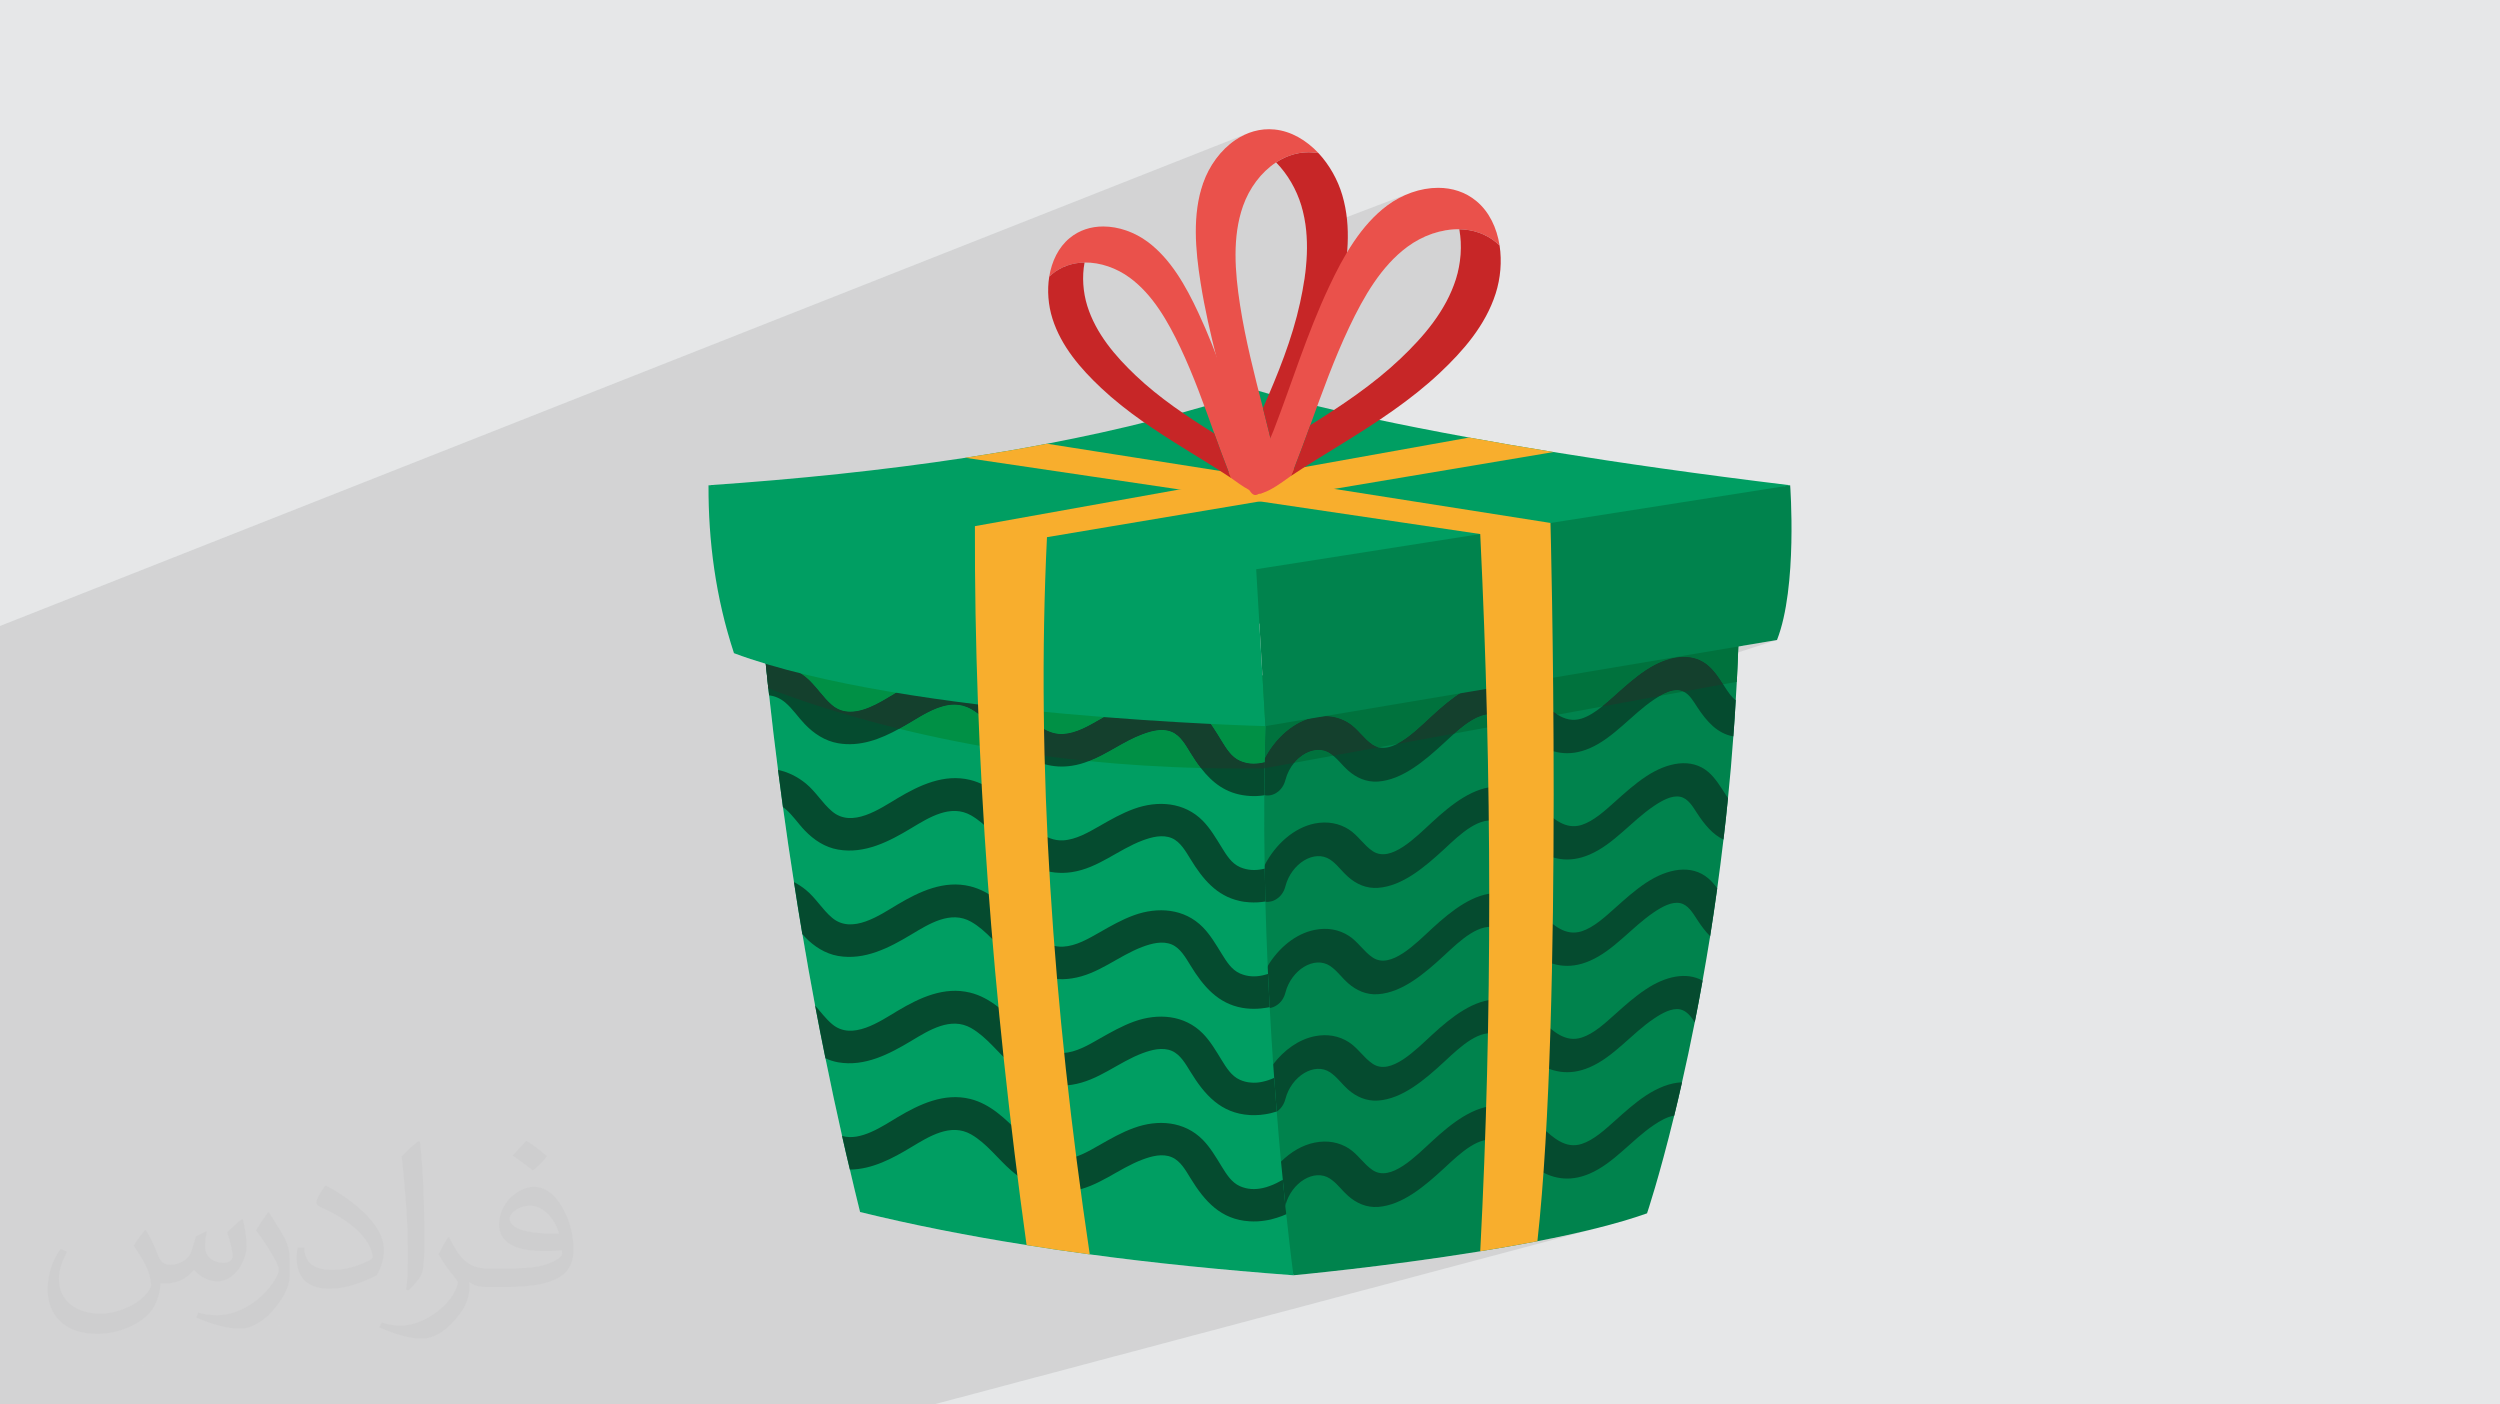 <?xml version="1.0" encoding="UTF-8"?>
<!DOCTYPE svg PUBLIC "-//W3C//DTD SVG 1.0//EN" "http://www.w3.org/TR/2001/REC-SVG-20010904/DTD/svg10.dtd">
<!-- Creator: CorelDRAW -->
<svg xmlns="http://www.w3.org/2000/svg" xml:space="preserve" width="94.192mm" height="52.917mm" version="1.0" style="shape-rendering:geometricPrecision; text-rendering:geometricPrecision; image-rendering:optimizeQuality; fill-rule:evenodd; clip-rule:evenodd"
viewBox="0 0 9404.92 5283.66"
 xmlns:xlink="http://www.w3.org/1999/xlink"
 xmlns:xodm="http://www.corel.com/coreldraw/odm/2003">
 <defs>
  <style type="text/css">
   <![CDATA[
    .fil9 {fill:#F8AE2D;fill-rule:nonzero}
    .fil10 {fill:#EA514B;fill-rule:nonzero}
    .fil11 {fill:#C72627;fill-rule:nonzero}
    .fil5 {fill:#009E62;fill-rule:nonzero}
    .fil7 {fill:#14402D;fill-rule:nonzero}
    .fil8 {fill:#009045;fill-rule:nonzero}
    .fil3 {fill:#00834D;fill-rule:nonzero}
    .fil6 {fill:#00723D;fill-rule:nonzero}
    .fil4 {fill:#054B2F;fill-rule:nonzero}
    .fil2 {fill:#373435;fill-opacity:0.031}
    .fil1 {fill:#2B2A29;fill-opacity:0.102}
    .fil0 {fill:#E6E7E8}
   ]]>
  </style>
 </defs>
 <g id="Layer_x0020_1">
  <polygon class="fil0" points="-0,0 9404.92,0 9404.92,5283.66 -0,5283.66 "/>
  <path class="fil1" d="M3512.93 5283.66l-37.25 0 -67.68 0 -1.06 0 -345.07 0 -994.83 0 -0.27 0 -340.27 0 -988.78 0 -535.97 0 -6.52 0 -6.5 0 -6.52 0 -6.49 0 -6.51 0 -6.49 0 -6.5 0 -6.48 0 -6.49 0 -6.51 0 -6.46 0 -6.49 0 -6.47 0 -6.47 0 -0.01 0 -6.48 0 -6.44 0 -6.49 0 -6.46 0 -6.45 0 -6.46 0 -6.48 0 -6.41 0 -6.47 0 -6.44 0 -0.01 0 -6.44 0 -6.46 0 -6.4 0 -6.45 0 -6.43 0 -6.45 0 -6.42 0 -0.01 0 -1.18 0 0 -1.56 0 -1.91 0 -1.91 0 -1.92 0 -1.91 0 -1.91 0 -1.92 0 -1.91 0 -1.91 0 -1.92 0 -1.91 0 -1.92 0 -1.92 0 -1.91 0 -1.91 0 -1.92 0 -3.82 0 -0.01 0 -1.91 0 -1.92 0 -24.92 0 -281.59 0 -191.12 0 -192.49 0 -18.26 0 -46.36 0 -0.35 0 -187.42 0 -209.76 0 -0.08 0 -59.55 0 -133.15 0 -266.42 0 -24.98 0 -87.07 0 -75.58 0 -90.75 0 -87.19 0 -41.07 0 -36.65 0 -19.34 0 -92.23 0 -10.07 0 -0.26 0 -38.42 0 -25.93 0 -34.94 0 -0.64 0 -43.85 0 -18.21 0 -43.58 0 -27.65 0 -0.6 0 -0.18 0 -51.85 0 -20.95 0 -11.76 0 -36.43 0 -36.86 0 -21.12 0 -85.52 0 -1.41 0 -83.9 0 -16.28 0 -8.8 0 -0.03 0 -99.57 0 -5.66 4698.56 -1855.04 -8.97 3.58 -8.82 3.95 -8.68 4.31 -8.53 4.67 -8.36 5.01 -8.2 5.35 -10.16 7.26 -9.89 7.75 -9.58 8.21 -9.26 8.67 -8.94 9.09 -8.6 9.5 -8.25 9.87 -7.89 10.22 -7.51 10.55 -7.12 10.87 -6.72 11.15 -6.32 11.42 -5.88 11.66 -5.45 11.88 -5.01 12.08 -4.54 12.26 -3.64 11.03 -3.35 11.12 -2.9 10.56 284.43 -111.06 8.07 8.49 7.82 8.79 7.55 9.06 7.28 9.32 7 9.57 6.72 9.79 6.44 9.99 6.13 10.19 5.84 10.36 5.53 10.53 5.22 10.67 4.9 10.8 4.57 10.91 4.25 11.01 3.91 11.09 3.56 11.15 3.24 11.36 2.96 11.39 2.66 11.42 2.4 11.44 2.12 11.47 1.86 11.48 1.6 11.51 1.36 11.52 1.06 10.9 383.87 -146.49 -12 4.98 -11.83 5.45 -11.64 5.9 -11.42 6.34 -11.19 6.77 -10.93 7.18 -10.64 7.59 -11.4 8.81 -11.1 9.17 -10.8 9.51 -10.52 9.85 -10.25 10.15 -9.97 10.46 -9.72 10.74 -9.47 11.01 -9.23 11.27 -8.98 11.51 -8.76 11.75 -8.55 11.95 -8.32 12.16 -8.13 12.34 -7.93 12.51 -7.74 12.66 -155.22 58.65 -0.71 6.84 -1.33 11.45 -1.48 11.44 -1.6 11.4 -1.73 11.38 -0.14 0.84 470.29 -177 12.38 -4.5 12.51 -3.99 12.61 -3.48 12.68 -2.95 12.73 -2.42 12.76 -1.85 12.76 -1.29 12.74 -0.71 12.7 -0.12 1.9 11.55 1.53 11.64 1.15 11.73 0.78 11.79 0.42 11.84 0.06 11.86 -0.3 11.89 -0.65 11.87 -1 11.86 -1.35 11.82 -1.69 11.76 -2.02 11.69 -2.35 11.6 -2.69 11.49 -3.01 11.36 -3.32 11.23 -7.68 22.3 -8.68 21.75 -9.62 21.23 -10.49 20.71 -11.32 20.21 -12.08 19.73 -12.78 19.26 -13.42 18.82 -14.01 18.37 -14.52 17.96 -14.99 17.55 -15.38 17.16 -15.73 16.79 -16 16.44 -16.23 16.1 -16.38 15.77 -14.39 13.44 -14.6 13.21 -14.82 13.01 -15 12.8 -15.2 12.61 -15.36 12.41 -15.52 12.24 -15.67 12.06 -15.81 11.89 -15.94 11.73 -16.05 11.57 -16.15 11.43 -16.24 11.29 -16.32 11.15 -16.39 11.04 -16.45 10.91 -2283.86 825.36 2.85 10.41 5.63 19.75 5.87 19.76 6.11 19.75 6.35 19.76 7.07 2.63 7.13 2.61 7.19 2.59 7.24 2.57 7.3 2.56 7.36 2.55 7.4 2.52 7.46 2.51 7.51 2.5 7.56 2.48 7.61 2.46 7.66 2.45 7.7 2.43 7.76 2.41 7.8 2.4 7.84 2.39 1.14 11.5 1.18 11.49 1.21 11.51 1.22 11.5 1.23 11.51 1.23 11.5 1.22 11.51 1.2 11.5 0.35 3.27 0.35 3.29 0.36 3.3 0.38 3.3 0.39 3.3 0.4 3.3 0.43 3.29 0.46 3.27 1.93 17.63 1.94 17.61 1.97 17.6 1.99 17.58 2.02 17.58 2.03 17.56 2.06 17.55 2.08 17.54 2.11 17.53 2.12 17.52 2.15 17.51 2.17 17.5 2.19 17.49 2.22 17.49 2.24 17.47 2.26 17.47 1.1 8.76 1.12 8.76 1.12 8.77 1.13 8.76 1.13 8.76 1.14 8.76 1.16 8.75 1.15 8.76 1.17 8.75 1.17 8.74 1.18 8.74 1.19 8.74 1.19 8.73 1.21 8.72 1.2 8.72 1.22 8.71 2.45 17.69 2.46 17.69 2.47 17.68 1.33 9.41 3779.22 -1272.7 1.33 -0.35 -3780.54 1273.14 1.16 8.2 2.51 17.67 2.54 17.68 2.55 17.66 2.57 17.65 2.6 17.65 2.62 17.63 2.64 17.62 2.67 17.6 2.7 17.59 2.72 17.57 2.74 17.56 2.78 17.53 1.87 12.3 1.89 12.29 1.91 12.28 1.92 12.27 1.95 12.27 1.96 12.26 1.97 12.25 1.98 12.25 2 12.24 2.01 12.23 2.01 12.22 2.02 12.22 2.03 12.21 2.03 12.2 2.03 12.19 2.04 12.19 0.31 0.29 2.8 16.82 2.84 16.81 2.51 14.77 3512.75 -1130.9 145.45 -24.48 -3654.94 1174.44 2.87 16.57 2.94 16.77 2.96 16.77 2.98 16.75 3 16.75 3.02 16.73 3.05 16.72 3.06 16.71 3.08 16.7 3.1 16.69 3.11 16.67 3.13 16.66 2.38 12.47 2.39 12.46 2.39 12.45 2.39 12.45 2.39 12.44 2.41 12.43 2.41 12.43 2.42 12.42 2.43 12.41 2.45 12.4 2.45 12.4 2.48 12.39 2.48 12.38 2.51 12.38 2.52 12.37 2.55 12.36 3.72 18.33 3.74 18.32 3.77 18.31 3.79 18.31 3.81 18.29 3.83 18.29 3.86 18.27 3.88 18.26 3.91 18.25 3.94 18.25 3.96 18.22 3.98 18.22 4.02 18.21 4.04 18.19 4.07 18.18 4.1 18.16 5.87 25.81 0.01 0 0.44 1.99 0.01 0 0.44 1.98 0.01 0 0.9 3.96 0.01 0 0.44 1.99 0.01 0 0.44 1.98 0.01 0 0.45 1.98 0.01 0 0.44 1.99 0.01 0 0.44 1.98 0.01 0 0.45 1.98 0.01 0 0.44 1.99 0.01 0 0.45 1.98 0.01 0 0.44 1.98 0.01 0 0.45 1.98 0.01 0 0.45 1.98 0.45 1.98 0.01 0 0.45 1.98 0.46 1.98 0.45 1.98 0.01 0 0.45 1.98 0.01 0 0.45 1.98 0.46 1.98 0.46 1.98 0.46 1.98 0.46 1.97 0.46 1.98 0.46 1.98 0.01 0 0.46 1.98 0.46 1.98 0.46 1.97 0.47 1.98 0.46 1.98 0.47 1.97 0.46 1.98 0.47 1.98 0.47 1.97 0.46 1.98 0.01 0 0.46 1.98 0.47 1.97 0.47 1.98 0.47 1.97 0.48 1.98 0.47 1.98 0.47 1.97 0.48 1.98 0.47 1.97 0.48 1.98 0.47 1.97 0.48 1.98 0.48 1.97 0.48 1.98 2.33 9.97 2.34 9.97 2.34 9.98 2.35 9.97 2.36 9.97 2.38 9.98 2.38 9.98 2.39 9.97 2.4 9.98 2.41 9.98 2.43 9.97 2.44 9.98 2.44 9.98 2.47 9.97 2.47 9.98 2.49 9.97 18.57 4.53 18.64 4.49 18.71 4.44 18.77 4.41 18.84 4.35 18.9 4.32 18.97 4.27 19.04 4.23 19.1 4.19 19.16 4.15 19.23 4.1 19.3 4.06 19.36 4.02 19.42 3.98 19.49 3.94 19.55 3.89 19.61 3.86 19.68 3.81 19.74 3.78 19.8 3.73 19.87 3.69 19.92 3.65 19.99 3.62 20.06 3.57 20.11 3.53 20.17 3.5 20.24 3.45 20.3 3.42 20.35 3.38 20.42 3.34 20.48 3.3 20.54 3.27 14.63 2.37 14.66 2.34 14.68 2.31 14.71 2.29 14.73 2.26 14.76 2.24 14.79 2.21 14.81 2.19 14.84 2.17 14.88 2.15 14.9 2.12 14.93 2.11 14.97 2.09 15 2.07 15.04 2.06 15.07 2.04 0.29 0 22.99 3.09 23.05 3.05 23.12 3 23.17 2.96 23.25 2.92 23.3 2.88 23.37 2.83 23.44 2.79 23.49 2.75 23.56 2.71 23.63 2.67 23.68 2.63 23.75 2.58 23.81 2.55 23.87 2.51 23.93 2.47 23.99 2.42 24.05 2.39 24.1 2.36 24.17 2.31 24.22 2.27 24.28 2.24 24.34 2.2 24.4 2.16 24.45 2.13 24.51 2.09 24.56 2.05 24.62 2.02 24.67 1.98 24.72 1.95 24.78 1.91 24.83 1.88 0.99 -0.09 2.94 -0.28 4.82 -0.46 6.64 -0.64 8.41 -0.83 10.11 -1.01 11.76 -1.18 13.36 -1.37 14.88 -1.55 16.36 -1.72 17.76 -1.9 19.12 -2.07 20.42 -2.25 21.65 -2.43 22.82 -2.59 23.94 -2.77 25 -2.95 26 -3.11 26.93 -3.28 27.83 -3.44 28.64 -3.61 29.41 -3.78 30.1 -3.94 30.75 -4.11 31.34 -4.27 31.86 -4.44 32.34 -4.6 32.74 -4.76 33.09 -4.92 33.39 -5.09 33.62 -5.24 30.98 -4.95 2.81 -0.75 13.47 -2.17 13.47 -2.19 13.49 -2.22 13.49 -2.25 13.5 -2.28 13.49 -2.3 13.49 -2.33 13.48 -2.36 13.47 -2.38 13.45 -2.41 13.44 -2.43 13.42 -2.45 13.4 -2.48 13.37 -2.5 13.34 -2.52 13.31 -2.55 14.48 -2.83 14.43 -2.87 14.37 -2.89 14.3 -2.93 14.24 -2.96 14.16 -2.98 14.09 -3.02 14 -3.04 13.91 -3.08 13.82 -3.1 13.72 -3.13 13.62 -3.17 13.51 -3.19 13.4 -3.22 13.29 -3.24 13.16 -3.28 13.03 -3.3 12.9 -3.32 12.76 -3.35 -2531.91 673.08zm-3466.69 0l0.01 0 3139.72 -931.13 -3139.73 931.13zm64.59 0l0.01 0 3079.77 -911.39 -3079.78 911.39z"/>
  <path class="fil2" d="M548.54 4627.69c17.95,27.21 29.6,53.36 40.96,82.43 8.45,16.91 12.93,48.09 52.57,48.09 11.61,0 28.28,-3.42 43.06,-11.61 16.63,-8.73 29.32,-21.94 35.94,-42l15.85 -53.36 38.57 -19.02 2.64 2.64c-5.27,20.09 -6.59,39.36 -6.59,54.43 0,44.63 38.57,61.56 69.22,61.56 17.95,0 34.09,-8.73 34.09,-25.11 0,-21.13 -8.98,-57.06 -20.62,-89.29 17.95,-17.95 35.94,-35.94 56.53,-50.47l3.17 1.6c8.98,38.04 14,75.56 14,100.66 0,24.57 -10.83,51.79 -19.81,69.49 -18.49,34.87 -51.25,62.62 -90.87,62.62 -30.1,0 -63.65,-15.07 -86.66,-43.06l-1.32 0c-21.66,26.96 -55.22,51.25 -108.86,51.25l-16.63 0c-2.64,35.41 -10.29,60.49 -21.94,82.95 -31.95,62.34 -126.81,106.47 -216.1,106.47 -124.17,0 -186.51,-71.59 -186.51,-166.96 0,-58.91 19.27,-113.6 48.88,-152.42l24.29 10.04c-18.49,35.41 -30.91,68.68 -30.91,101.45 0,89.29 72.66,131.83 156.4,131.83 77.68,0 173.83,-49.41 191.28,-106.72 -6.59,-62.62 -30.1,-91.93 -66.04,-148.99 10.83,-19.02 24.83,-38.04 42.28,-58.38l3.17 0 0 0 0 0 -0.02 -0.09zm1432.13 -336.04c26.15,16.39 51.79,35.66 76.87,57.85 -14,19.81 -31.45,37.79 -53.11,53.64 -25.11,-20.34 -50.19,-37.79 -75.84,-56.27 17.42,-19.55 34.62,-38.29 52.04,-55.22l0 0 0 0 0 0 0 0 0 0 0.03 0zm13.47 244.11c-42.28,0 -76.87,27.75 -76.87,48.34 0,44.13 84.53,57.85 185.72,57.31 -12.68,-51.79 -57.06,-105.68 -108.86,-105.68l0.01 0.03zm-94.86 236.19c54.96,0 103.04,-1.6 139.74,-10.83 40.96,-10.29 75.56,-30.91 75.56,-45.17 0,-3.7 0,-8.19 -1.32,-11.89 -22.98,2.11 -49.41,2.11 -72.38,2.11 -74.49,0 -131.55,-16.91 -154.02,-58.66 -5.55,-11.61 -9.51,-24.57 -9.51,-39.36 0,-40.43 17.42,-79.79 48.09,-107 25.61,-22.45 53.89,-36.44 82.67,-36.44 52.04,0 93.51,41.75 122.57,107.54 15.85,35.94 26.68,77.4 26.68,129.72 0,34.87 -9.51,64.19 -31.17,85.85 -40.43,39.11 -114.92,53.89 -229.04,53.89l-51.79 0 0 0 -13.47 0c-28.28,0 -48.62,-5.02 -64.72,-17.42l-2.64 0c0.79,6.59 1.32,12.93 1.32,19.02 0,25.61 -8.45,58.38 -25.61,84.53 -50.72,75.3 -105.68,108.04 -153.24,108.04 -48.09,0 -107,-18.49 -160.11,-42.54l9.51 -18.49c17.17,7.13 40.96,11.89 73.7,11.89 85.85,0 198.66,-82.43 212.66,-163 -3.17,-6.59 -8.98,-15.32 -17.17,-24.57 -25.11,-29.85 -40.96,-54.68 -55.75,-80.83 12.68,-25.11 24.29,-45.17 35.13,-63.4l4.49 -0.53c36.72,74.77 69.99,117.55 144.23,117.55l11.61 0 0 0 53.89 0 0 0 0 0 0 0 0 0 0 0 0.09 0.01zm-371.98 79c6.34,-34.34 6.87,-72.91 6.87,-108.86l0 -53.36c0,-99.6 -12.68,-244.36 -22.98,-338.68 17.95,-19.27 43.06,-42 62.87,-57.31l5.81 1.6c13.47,118.62 16.63,256 16.63,383.06 0,33.3 -1.32,65.79 -4.49,89.55 -1.85,30.1 -19.27,52.83 -56.53,87.7l-8.19 -3.7zm-382.8 -157.19c1.85,46.77 24.83,83.49 105.15,83.49 49.93,0 92.19,-12.93 138.96,-35.13 8.45,-3.7 12.93,-8.73 12.93,-12.93 0,-29.32 -22.45,-68.15 -60.23,-103.55 -36.72,-33.3 -85.34,-62.62 -130.76,-82.18 -15.6,-6.59 -20.62,-13.47 -20.62,-20.09 0,-13.47 17.95,-41.75 32.77,-62.09l5.02 -0.53c52.04,27.21 110.17,67.64 153.24,112.53 39.11,41.47 63.4,83.49 63.4,129.19 0,33.81 -10.29,65.51 -26.96,95.11 -57.06,28.79 -117.83,50.72 -178.06,50.72 -73.17,0 -123.1,-34.34 -123.1,-114.92 0,-8.73 0,-22.19 3.17,-39.64l25.11 0 0 0 0 0 0 0 0 0 0 0 -0.02 0zm-132.37 -132.9l45.45 73.45c16.63,27.21 32.23,56.81 32.23,103.55l0 59.7c0,48.34 -30.91,100.13 -80.83,151.38 -39.11,34.62 -73.7,49.41 -105.68,49.41 -47.55,0 -101.98,-14.79 -164.85,-41.75l7.13 -18.49c19.81,5.27 42.79,9.77 71.06,9.77 90.36,-0.53 182.8,-66.57 225.08,-147.15 5.02,-9.26 6.87,-17.95 6.87,-24.04 0,-9.26 -5.02,-19.55 -8.98,-28.79 -22.98,-43.31 -48.62,-82.95 -76.87,-119.68 14.79,-23.25 29.6,-45.7 45.7,-67.9l3.7 0.53 0 0 0 0 0 0 0 0 0 0 -0.02 0.01z"/>
  <g id="_2963903541520">
   <path class="fil3" d="M6543.99 2262.79c-1.58,103.05 -5.27,203.93 -10.21,302.34 -1.25,23.2 -2.48,46.11 -4.02,69.02 -2.51,46.11 -5.57,91.59 -8.97,136.14 -5.59,79.53 -12.39,156.91 -20.14,232.09 -5.26,53.25 -10.81,105.23 -17,155.98 -7.42,62.81 -15.16,124.09 -23.5,183.51 -8.4,61.9 -17.66,121.94 -26.63,180.1 -9.29,57.54 -18.87,113.24 -28.47,167.1 -9.59,54.45 -19.48,106.44 -29.4,156.58 -16.09,81.38 -32.17,156.91 -47.99,225.91 -9.9,44.56 -19.8,86.62 -29.4,125.64 -57.25,234.85 -102.14,367.3 -102.14,367.3 -111.39,39.62 -257.75,74.89 -412.47,104.91 -70.88,13.62 -143.29,26.3 -215.07,37.76l0 0.3c-361.14,58.47 -702.81,90.07 -702.81,90.07 0,0 -26.57,-81.11 -60.64,-216.93 -8.97,-35.89 -18.56,-75.83 -28.15,-119.14 -2.14,-9.61 -4.35,-19.54 -6.5,-29.43 -15.78,-71.15 -31.53,-151.01 -46.13,-237.02 -6.79,-39.62 -13.28,-80.48 -19.48,-122.57 -12.69,-89.11 -23.5,-183.46 -31.24,-280.95 -3.39,-42.39 -6.2,-85.42 -8.04,-129.02 -0.96,-16.12 -1.56,-32.5 -2.18,-48.62 -2.78,-77.95 -3.11,-153.18 -1.55,-224.96 0.63,-43.35 2.17,-85.4 4.01,-126.27 4.65,-98.4 12.69,-188.44 21.98,-269.52 3.72,-35.9 8.05,-70.23 12.67,-102.45 0.95,-6.2 1.88,-12.36 2.5,-18.23 30.32,-207.03 64.99,-328.31 64.99,-328.31l1775.96 -281.32z"/>
   <path class="fil4" d="M6529.75 2634.15c-2.51,46.11 -5.57,91.59 -8.97,136.14 -59.72,-10.51 -99.99,-55.4 -136.17,-110.76 -13.65,-21.03 -28.48,-46.77 -51.05,-57.9 -4.02,-1.83 -8.37,-3.4 -12.69,-4.32 -24.15,-4.94 -51.98,6.2 -77.38,20.73 -7.41,4.65 -14.84,9.59 -21.95,14.27 -83.58,56.29 -150.41,143.26 -241.09,182.55 -79.52,34.37 -146.96,18.26 -206.08,-22.91 -30.32,-21.03 -56.94,-49.51 -86.97,-72.08 -15.46,-11.46 -31.87,-21.66 -50.13,-28.17 -55.7,-20.12 -114.17,21.65 -166.17,67.75 -12.98,11.47 -25.38,22.95 -37.14,34.08 -75.51,69.9 -158.75,139.84 -249.42,146.67 -44.55,3.09 -82.61,-14.57 -113.56,-42.09 -19.48,-17.04 -35.57,-38.99 -55.38,-55.4l-2.48 -1.86c-3.13,-2.47 -6.19,-4.94 -9.62,-7.11 -42.09,-27.56 -98.11,-8.38 -134.94,35.88 -14.82,17.97 -26.3,39.92 -32.79,64.4 -5.56,21.64 -17.33,37.4 -31.23,46.7 -14.57,10.52 -31.91,13.94 -46.44,10.84l-1.85 -0.32c-21.98,-5.57 -37.14,-26.28 -27.85,-61.9 3.39,-13.29 7.74,-26.3 13.01,-38.96 2.45,-7.16 5.55,-14.28 8.67,-21.06 2.48,-4.94 4.92,-10.21 7.69,-15.16 40.86,-78.61 110.5,-140.5 188.19,-155.96 47.95,-9.62 91.91,-1.25 128.73,22.29 33.72,21.95 56,59.09 89.41,81.37 7.12,4.62 14.57,8.02 22.31,9.6 21.66,5.24 44.86,-0.3 68.39,-12.39 47.63,-23.82 96.21,-72.71 133.06,-106.45 74.28,-68.72 157.82,-133.68 246.32,-133.38 68.39,0.63 120.69,43.63 168.64,84.46 17.66,14.87 35.89,31.91 56.65,44.89 26.3,16.42 56,25.7 90.95,14.53 26.63,-8.66 52.3,-25.67 76.75,-45.48 16.4,-13.28 32.5,-27.55 48,-41.45 38.03,-34.06 75.18,-67.47 116.66,-95.03 81.37,-53.85 171.71,-71.18 234.88,-17 22.25,19.19 39.28,44.89 55.7,70.23 2.75,4.34 5.21,8.34 8.01,12.39 11.14,17.04 23.2,35.6 39.32,47.36z"/>
   <path class="fil4" d="M6500.65 3002.38c-5.26,53.25 -10.81,105.23 -17,155.98 -40.24,-18.88 -70.85,-55.7 -99.03,-98.74 -16.12,-24.75 -33.72,-56.03 -63.74,-62.19 -31.57,-6.5 -68.72,14.24 -99.33,34.97 -83.58,56.32 -150.41,143.29 -241.09,182.25 -79.52,34.37 -146.96,18.28 -206.08,-22.56 -46.14,-31.89 -83.55,-80.77 -137.1,-100.28 -69.6,-25.37 -143.26,45.79 -203.31,101.81 -75.51,69.63 -158.75,139.89 -249.42,146.37 -44.55,3.41 -82.61,-14.21 -113.56,-41.76 -20.12,-17.66 -36.82,-40.56 -57.57,-57.58 -3.08,-2.47 -6.47,-4.95 -9.9,-7.12 -59.1,-38.69 -145.41,14.87 -167.73,100.25 -5.56,22.02 -17.62,37.77 -31.56,47.03 -13.92,9.93 -30.02,13.66 -43.94,11.47l-2.17 -0.59c-22.88,-4.67 -38.99,-25.71 -29.7,-62.23 5.27,-20.7 12.69,-40.84 21.68,-60.04 2.15,-4.95 4.62,-9.9 7.42,-14.54 40.84,-78.9 110.47,-141.1 188.45,-156.91 47.95,-9.26 91.91,-0.93 128.73,22.62 33.72,21.67 56,59.12 89.41,81.4 68.1,45.47 162.14,-52.93 223.75,-109.25 74.28,-68.69 157.8,-133.97 246.32,-133.36 68.39,0.61 120.69,43.31 168.64,84.46 39.93,34.07 85.42,79.22 147.61,59.42 44.89,-14.54 86.68,-52.91 124.75,-86.95 38.03,-34.05 75.18,-67.46 116.66,-95.02 81.37,-54.15 171.71,-71.19 234.88,-17.03 25.97,22.31 44.56,53.26 63.7,82.66 3.39,4.92 6.83,10.2 10.21,15.45z"/>
   <path class="fil4" d="M6460.14 3341.88c-8.4,61.9 -17.66,121.94 -26.63,180.1 -17.65,-17.65 -33.74,-39.01 -48.9,-62.52 -16.12,-24.45 -33.72,-55.69 -63.74,-61.9 -31.57,-6.81 -68.72,13.94 -99.33,34.64 -83.58,56.36 -150.41,143.59 -241.09,182.58 -79.52,34.35 -146.96,18.26 -206.08,-22.57 -46.14,-31.87 -83.55,-80.79 -137.1,-100.26 -69.6,-25.42 -143.26,45.78 -203.31,101.48 -75.51,69.96 -158.75,140.2 -249.42,146.7 -44.55,3.38 -82.61,-14.55 -113.56,-41.77 -20.12,-17.63 -36.82,-40.84 -57.85,-57.58 -3.13,-2.46 -6.19,-4.94 -9.62,-7.12 -59.1,-38.66 -145.41,14.55 -167.73,100.26 -5.56,22.28 -17.95,38.07 -32.19,47.37 -8.34,5.86 -17.6,9.59 -26.93,10.84 -5.86,0.88 -12.03,0.88 -17.63,-0.34 -23.2,-4.31 -40.21,-25.34 -30.61,-62.22 5.27,-20.71 12.69,-40.84 21.68,-60.31 5.54,-12.07 11.74,-23.83 18.83,-34.98 41.82,-69.31 105.85,-121.94 177.04,-136.15 47.95,-9.58 91.91,-1.24 128.73,22.59 33.72,21.66 56,59.1 89.41,81.38 68.1,45.5 162.14,-52.9 223.75,-109.54 74.28,-68.37 157.8,-133.68 246.32,-133.07 68.39,0.31 120.69,43.34 168.64,84.51 39.93,34.02 85.42,79.19 147.61,59.39 44.89,-14.56 86.68,-52.93 124.75,-86.94 38.03,-34.06 75.18,-67.47 116.66,-95.02 81.37,-54.15 171.71,-71.15 234.88,-17 12.65,10.8 23.5,23.5 33.41,37.44z"/>
   <path class="fil4" d="M6405.04 3689.07c-9.59,54.45 -19.48,106.44 -29.4,156.58 -13.94,-21.37 -30.35,-43.01 -54.78,-48.29 -31.57,-6.49 -68.72,14.24 -99.33,35 -83.58,56.3 -150.41,143.57 -241.09,182.58 -79.52,34.35 -146.96,18.23 -206.08,-22.61 -46.14,-32.16 -83.55,-80.78 -137.1,-100.26 -69.6,-25.37 -143.26,45.81 -203.31,101.51 -75.51,69.91 -158.75,140.18 -249.42,146.67 -44.55,3.1 -82.61,-14.57 -113.56,-41.8 -20.12,-17.93 -36.82,-40.84 -57.85,-57.54 -3.13,-2.47 -6.19,-4.94 -9.62,-7.12 -59.1,-38.66 -145.41,14.57 -167.73,100.29 -5.56,21.96 -17.62,37.41 -31.56,47.03l-1.23 0.6c-14.27,9.6 -30.35,13.02 -44.26,10.21 -23.19,-4.61 -39.91,-25.38 -30.31,-62.2 5.27,-20.73 12.69,-40.86 21.68,-60.34 10.82,-23.52 24.1,-45.51 39.58,-65.59 41.14,-53.89 96.24,-93.47 156.29,-105.53 47.95,-9.61 91.91,-1.24 128.73,22.56 33.72,21.69 56,58.82 89.41,81.1 68.1,45.79 162.14,-52.89 223.75,-109.25 74.28,-68.39 157.8,-133.67 246.32,-133.07 68.39,0.32 120.69,43.34 168.64,84.17 39.93,34.37 85.42,79.53 147.61,59.45 44.89,-14.23 86.68,-52.93 124.75,-86.98 38.03,-34.04 75.18,-67.46 116.66,-94.68 72.38,-48.29 151.9,-66.84 213.2,-32.5z"/>
   <path class="fil4" d="M6327.66 4071.57c-9.9,44.56 -19.8,86.62 -29.4,125.64 -25.67,3.39 -53.22,19.48 -76.72,35.27 -83.58,56.32 -150.41,143.58 -241.09,182.57 -79.52,34.35 -146.96,18.27 -206.08,-22.87 -46.14,-31.89 -83.55,-80.51 -137.1,-100.28 -69.6,-25.05 -143.26,46.1 -203.31,101.8 -75.51,69.93 -158.75,139.9 -249.42,146.7 -44.55,3.09 -82.61,-14.54 -113.56,-42.1 -20.12,-17.65 -36.82,-40.86 -57.85,-57.24 -3.13,-2.51 -6.19,-4.97 -9.62,-7.12 -59.1,-38.69 -145.41,14.54 -167.73,100.25l-0.29 0.94c-5.6,21.02 -17.04,36.18 -30.35,45.5l-0.59 0.27c-14.57,10.55 -31.91,13.95 -46.44,10.87 -22.88,-4.65 -38.99,-25.7 -29.7,-62.22 5.27,-20.74 12.69,-40.84 21.68,-60.05 5.87,-12.98 12.66,-25.35 20.4,-37.44 13.92,-22.88 30.33,-43.93 48.59,-61.9 36.51,-36.48 80.45,-62.48 126.89,-71.77 47.95,-9.6 91.91,-1.26 128.73,22.28 33.72,21.95 56,59.11 89.41,81.4 68.1,45.48 162.14,-52.92 223.75,-109.24 74.28,-68.69 157.8,-133.72 246.32,-133.39 68.39,0.63 120.69,43.64 168.64,84.48 39.93,34.07 85.42,79.54 147.61,59.42 44.89,-14.54 86.68,-52.9 124.75,-86.95 38.03,-34.05 75.18,-67.46 116.66,-95.01 44.56,-29.41 91.58,-48.26 135.81,-49.81z"/>
   <path class="fil5" d="M4865.78 4797.56c-265.17,-19.81 -521.41,-45.48 -766.19,-78.63l-0.29 0c-80.46,-10.82 -159.38,-22.28 -237.36,-34.97 -219.39,-34.65 -428.57,-75.79 -626.34,-124.39 -13.29,-53.22 -25.98,-106.48 -38.36,-159.68 -10.22,-42.08 -19.81,-84.16 -29.44,-126.59 -21.96,-96.85 -42.68,-194.31 -62.49,-292.1 -13.61,-65.91 -26.3,-132.15 -38.99,-198.66 -16.7,-88.85 -32.79,-178.26 -47.65,-268.01l-0.31 -0.29c-10.84,-64.99 -21.68,-130.28 -31.57,-195.89 -14.86,-93.47 -28.48,-187.86 -41.46,-282.21 -6.49,-46.41 -12.69,-93.17 -18.55,-139.88 -12.1,-93.16 -23.23,-186.63 -33.43,-280.69 -1.25,-8.67 -2.2,-17.63 -3.12,-26.3 -3.39,-32.79 -7.1,-65.62 -10.22,-98.38 -8.01,-75.84 -15.46,-151.96 -22.28,-228.09l1910.29 281.32c-5.27,103.31 -8.67,207.01 -10.24,310.06 0,4.6 -0.27,8.96 -0.27,13.27 0,7.45 -0.32,15.2 -0.32,22.62 -0.64,33.75 -0.93,67.47 -0.93,101.19l0 0.61c-0.63,88.83 -0.3,176.69 1.25,263.04 0,4.31 0,8.67 0.27,12.68 0.66,41.8 1.58,82.95 2.5,123.79l0 0.92c2.18,82.65 5.28,163.4 8.65,242 0.32,9.89 0.95,19.78 1.25,29.7 1.88,42.42 4.02,83.87 6.19,124.74l0.3 3.4c4.05,73.32 8.37,143.89 13.01,211.64 1.26,17.34 2.48,34.38 3.72,51.06 3.08,43.62 6.2,86.05 9.6,126.55l0 0.33c5.27,67.47 10.81,130.28 16.09,188.44 2.47,23.53 4.65,46.45 6.79,68.1 3.11,34.37 6.52,66.87 9.63,96.86 1.22,11.12 2.14,22.28 3.38,32.78 15.5,145.15 26.9,229.65 26.9,229.65z"/>
   <path class="fil4" d="M4757.52 2867.45c0,7.45 -0.32,15.2 -0.32,22.62 -0.64,33.75 -0.93,67.47 -0.93,101.19l0 0.61c-17.96,2.81 -36.51,3.72 -55.4,2.48 -4.32,-0.3 -8.68,-0.62 -13,-1.22 -75.8,-8.34 -127.5,-48.61 -170.18,-103.98 -13.94,-17.61 -26.63,-36.84 -39.02,-56.94 -17.92,-29.1 -37.43,-64.98 -70.23,-78.9 -35.3,-15.19 -76.12,-4.05 -110.14,8.64 -71.18,26.33 -131.85,74.28 -202.11,101.21 -20.41,8.04 -41.44,14.24 -64.04,17.63 -72.7,11.14 -135.84,-10.18 -192.47,-49.79 -12.06,-8.38 -23.53,-17.34 -35,-27.25 -51.02,-44.27 -92.51,-102.76 -151.61,-136.48 -76.75,-43.6 -158.12,8.07 -224.66,47.99 -14.84,8.96 -30.02,17.92 -45.81,26.3 -70.56,38.98 -147.3,68.69 -229.58,54.48 -49.24,-8.41 -91.32,-36.23 -125.36,-71.82 -25.68,-26.62 -46.09,-58.46 -74.56,-82.32 -18.29,-15.17 -39.02,-23.5 -59.73,-26.3 -1.25,-8.67 -2.2,-17.63 -3.12,-26.3 -3.39,-32.79 -7.1,-65.62 -10.22,-98.38 3.13,0 6.52,0 9.63,0.27 52.6,3.13 101.18,23.23 142.01,56.35 37.47,30.94 61.9,73.93 98.73,105.2 75.19,63.43 179.49,-10.21 246.95,-50.43 82.3,-48.91 174.52,-92.24 272.3,-68.38 75.84,18.54 133.41,75.47 186.31,129.02 44.26,44.55 94.39,101.81 163.1,98.41 49.51,-2.81 95.62,-30.02 137.69,-54.18 42.09,-23.83 83.25,-47.63 129.05,-64.04 89.72,-32.83 189.67,-26 259.32,44.88 28.48,29.07 49.21,64.96 70.55,99.6 17.64,28.51 36.82,60.38 68.99,74.58 12.69,5.62 25.7,8.68 38.39,10.25 15.79,1.56 31.25,0.3 47.06,-3.1l7.42 -1.89z"/>
   <path class="fil4" d="M4760.28 3391.38l-1.84 0.33 -0.33 0c-18.56,3.07 -37.74,4.01 -57.24,2.78 -13.94,-0.93 -26.94,-2.49 -38.99,-5.57 -84.8,-18.89 -137.1,-81.39 -183.21,-156.91 -17.92,-28.74 -37.43,-64.67 -70.23,-78.9 -35.3,-14.87 -76.12,-4.02 -110.14,8.67 -91.92,34.34 -166.2,103.98 -266.16,119.15 -87.87,13.3 -162.14,-20.74 -227.47,-77.06 -51.05,-44.24 -92.51,-102.72 -151.61,-136.47 -76.75,-43.63 -158.12,8.08 -224.66,47.96 -82.95,50.15 -175.14,98.1 -275.43,80.77 -49.2,-8.34 -91.28,-36.19 -125.32,-71.77 -25.68,-26.6 -46.09,-58.81 -74.56,-82.31 -2.48,-2.21 -4.94,-4.05 -7.75,-5.89 -6.49,-46.41 -12.69,-93.17 -18.55,-139.88 38.36,8.35 73.92,25.97 104.87,51.38 37.47,30.62 61.9,73.96 98.73,104.88 75.19,63.76 179.49,-9.9 246.95,-50.13 82.3,-48.89 174.52,-92.22 272.3,-68.36 75.84,18.55 133.41,75.17 186.31,129.02 44.26,44.56 94.39,101.81 163.1,98.39 49.51,-2.79 95.62,-30.29 137.69,-54.17 42.09,-24.11 83.25,-47.65 129.05,-64.32 89.72,-32.53 189.67,-25.7 259.32,45.15 28.48,29.11 49.21,64.99 70.55,99.33 17.64,28.49 36.82,60.65 68.99,74.59l1.25 0.62c27.85,11.77 56.32,12.69 84.2,6.8 2.75,-0.6 5.21,-1.23 7.69,-1.86 0.66,41.8 1.58,82.95 2.5,123.79z"/>
   <path class="fil4" d="M4776.37 3788.73c-5.87,1.23 -11.43,2.47 -17.33,3.07 -18.85,3.11 -38.35,4.02 -58.16,2.81 -9.6,-0.63 -18.56,-1.59 -27.23,-3.1 -91.59,-16.1 -146.69,-80.48 -194.97,-159.39 -17.92,-28.77 -37.43,-64.66 -70.23,-78.89 -35.3,-14.84 -76.12,-4.02 -110.14,8.67 -91.92,34.34 -166.2,103.98 -266.16,118.84 -87.87,13.61 -162.14,-20.47 -227.47,-76.75 -51.05,-44.26 -92.51,-103.06 -151.61,-136.48 -76.75,-43.62 -158.12,8.05 -224.66,47.97 -82.95,49.82 -175.14,98.09 -275.43,80.77 -49.2,-8.68 -91.28,-36.23 -125.32,-71.78 -3.08,-3.13 -6.2,-6.52 -8.97,-9.92l-0.31 -0.29c-10.84,-64.99 -21.68,-130.28 -31.57,-195.89 15.8,8.04 30.65,17.93 44.86,29.4 37.47,30.61 61.9,73.98 98.73,104.93 75.19,63.4 179.49,-10.22 246.95,-50.48 82.3,-48.85 174.52,-91.9 272.3,-68.07 75.84,18.56 133.41,75.21 186.31,128.75 44.26,44.84 94.39,102.13 163.1,98.4 49.51,-2.48 95.62,-30.01 137.69,-53.86 42.09,-24.12 83.25,-47.65 129.05,-64.36 89.72,-32.46 189.67,-25.66 259.32,45.19 28.48,29.1 49.21,64.99 70.55,99.32 17.64,28.49 36.82,60.35 68.99,74.6l0.96 0.33c27.85,12.06 56.28,12.98 84.49,6.79 6.79,-1.56 13.61,-3.39 20.08,-5.28 1.88,42.42 4.02,83.87 6.19,124.74z"/>
   <path class="fil4" d="M4803 4181.39c-14.53,4.67 -29.1,8.4 -44.26,10.54l-0.29 0c-11.14,1.85 -22.62,3.11 -34.08,3.11 -7.72,0.29 -15.46,0.29 -23.49,-0.3 -108.34,-6.83 -169.27,-76.13 -222.2,-162.48 -17.92,-28.77 -37.43,-64.67 -70.23,-78.89 -35.3,-14.88 -76.12,-4.05 -110.14,8.64 -91.92,34.36 -166.2,103.67 -266.16,118.84 -87.87,13.31 -162.14,-20.44 -227.47,-77.03 -51.05,-43.95 -92.51,-102.77 -151.61,-136.5 -76.75,-43.33 -158.12,8.37 -224.66,48.32 -82.95,49.76 -175.14,98.07 -275.43,80.74 -16.7,-3.09 -32.79,-8.04 -47.65,-15.16 -13.61,-65.91 -26.3,-132.15 -38.99,-198.66 20.76,23.82 39.61,49.5 64.06,70.23 75.19,63.43 179.49,-10.21 246.95,-50.42 82.3,-48.92 174.52,-92.25 272.3,-68.1 75.84,18.56 133.41,75.19 186.31,128.74 44.26,44.88 94.39,102.13 163.1,98.41 49.51,-2.48 95.62,-30.01 137.69,-54.19 42.09,-23.78 83.25,-47.32 129.05,-64.03 89.72,-32.5 189.67,-25.67 259.32,44.89 28.48,29.07 49.21,64.96 70.55,99.62 17.64,28.49 36.82,60.36 68.99,74.56 13.34,5.93 26.95,9.32 40.24,10.21 15.2,1.58 30.35,0.32 45.21,-3.07 14.54,-3.11 29.08,-8.07 43.3,-14.56 3.08,43.62 6.2,86.05 9.6,126.55z"/>
   <path class="fil4" d="M4838.88 4567.9c-11.13,4.98 -22.28,9.3 -33.74,12.72l-0.59 0.27c-14.88,4.98 -30.35,8.71 -46.11,10.87l-0.33 0c-18.56,3.08 -37.74,4.01 -57.24,2.77 -108.34,-6.49 -169.27,-75.8 -222.2,-162.14 -17.92,-29.07 -37.43,-64.99 -70.23,-78.9 -35.3,-15.2 -76.12,-4.04 -110.14,8.67 -91.92,34.32 -166.2,103.66 -266.16,118.81 -87.87,13.29 -162.14,-20.44 -227.47,-77.04 -51.05,-44.26 -92.51,-102.72 -151.61,-136.48 -76.75,-43.63 -158.12,8.08 -224.66,47.96 -70.56,42.72 -147.92,83.88 -231.16,84.49 -10.22,-42.08 -19.81,-84.16 -29.41,-126.59 69.6,20.77 152.56,-36.8 209.5,-70.85 82.3,-48.88 174.52,-92.22 272.3,-68.36 75.84,18.56 133.41,75.48 186.31,129.03 44.26,44.56 94.39,101.81 163.1,98.38 49.51,-2.79 95.62,-30.02 137.69,-54.16 42.09,-23.82 83.25,-47.66 129.05,-64.04 89.72,-32.81 189.67,-25.98 259.32,44.87 28.48,29.1 49.21,64.99 70.55,99.66 17.64,28.44 36.82,60.32 68.99,74.58 28.18,12.36 56.97,13.29 85.45,7.09 8.94,-1.86 18.23,-4.61 26.9,-8.02 16.71,-5.89 33.12,-14.26 48.88,-23.22 3.11,34.37 6.52,66.87 9.63,96.86 1.22,11.12 2.14,22.28 3.38,32.78z"/>
   <path class="fil6" d="M4868.58 2869.63l0 0c25.11,-30.16 59.13,-48.69 91.59,-48.69 15.13,0 29.96,4.04 43.34,12.81 3.42,2.17 6.49,4.64 9.62,7.11l2.48 1.86 0 0 -3.13 0.65 -143.9 26.26zm-110.79 -15.45c1.58,-103.05 4.97,-206.75 10.24,-310.06l0 0 1775.96 -281.32c-1.58,103.05 -5.27,203.93 -10.21,302.34l0 0 -51.35 9.27 0 0c-16.42,-25.34 -33.45,-51.04 -55.7,-70.23 -26.69,-22.88 -58.23,-33 -91.89,-33 -45.99,0 -95.99,18.91 -142.99,50 -41.49,27.56 -78.63,60.97 -116.66,95.03 -15.5,13.9 -31.6,28.17 -48,41.45 -0.12,0.13 -0.26,0.25 -0.41,0.37l-167.3 30.58 0 0c-20.77,-12.98 -38.99,-30.02 -56.65,-44.89 -47.96,-40.83 -100.26,-83.83 -168.64,-84.46 -0.21,0 -0.42,0 -0.66,0 -88.25,0 -171.56,64.84 -245.66,133.38 -36.84,33.74 -85.43,82.62 -133.06,106.45l0 0 -68.08 12.39 -0.31 0 0 0c-7.74,-1.58 -15.19,-4.97 -22.31,-9.6 -33.42,-22.28 -55.7,-59.42 -89.41,-81.37 -26.78,-17.12 -57.3,-26.21 -90.39,-26.21 -12.45,0 -25.23,1.28 -38.33,3.92 -77.68,15.47 -147.33,77.35 -188.19,155.96zm713.32 -94.73l0 0c42.8,-37.94 89.95,-72.94 136.39,-72.94 9.96,0 19.92,1.61 29.77,5.19 18.26,6.51 34.68,16.7 50.13,28.17l0 0 -216.3 39.58zm771.79 -141.03c0.2,-0.12 0.39,-0.26 0.59,-0.39 21.25,-12.15 44.14,-21.92 65.2,-21.92 4.14,0 8.22,0.39 12.18,1.19 4.32,0.92 8.67,2.5 12.69,4.32l0 0 -90.07 16.41 -0.3 0.33 -0.29 0.06z"/>
   <path class="fil7" d="M4757.2 2890.06l0 0 0 0c0,-7.42 0.32,-15.17 0.32,-22.62l0 0 0 0c0,-4.31 0.27,-8.67 0.27,-13.27l0 0c40.86,-78.61 110.5,-140.5 188.19,-155.96 13.1,-2.65 25.88,-3.92 38.33,-3.92 33.09,0 63.61,9.09 90.39,26.21 33.72,21.95 56,59.09 89.41,81.37 7.12,4.62 14.57,8.02 22.31,9.6l0 0 -170.81 31.25 0 0 -2.48 -1.86c-3.13,-2.47 -6.19,-4.94 -9.62,-7.11 -13.38,-8.77 -28.22,-12.81 -43.34,-12.81 -32.46,0 -66.48,18.52 -91.59,48.69l0 0 -111.38 20.44zm497.61 -90.99l0 0c47.63,-23.82 96.21,-72.71 133.06,-106.45 74.1,-68.54 157.41,-133.38 245.66,-133.38 0.24,0 0.45,0 0.66,0 68.39,0.63 120.69,43.63 168.64,84.46 17.66,14.87 35.89,31.91 56.65,44.89l0 0 -0.31 0 -171.76 31.27 0 0c-15.46,-11.46 -31.87,-21.66 -50.13,-28.17 -9.86,-3.58 -19.81,-5.19 -29.77,-5.19 -46.44,0 -93.6,35 -136.39,72.94l0 0 -216.3 39.62zm771.97 -141.06c0.15,-0.12 0.29,-0.24 0.41,-0.37 16.4,-13.28 32.5,-27.55 48,-41.45 38.03,-34.06 75.18,-67.47 116.66,-95.03 47,-31.09 97,-50 142.99,-50 33.66,0 65.2,10.12 91.89,33 22.25,19.19 39.28,44.89 55.7,70.23l0 0 -148.86 27.23 0 0c-4.02,-1.83 -8.37,-3.4 -12.69,-4.32 -3.96,-0.8 -8.04,-1.19 -12.18,-1.19 -21.06,0 -43.95,9.77 -65.2,21.92 -0.2,0.13 -0.39,0.27 -0.59,0.39l-215.71 39.22 -0.29 0.33 -0.12 0.04z"/>
   <path class="fil8" d="M4517.69 2889.14l0 0c-148.54,-3.41 -289.36,-12.69 -421.51,-26l0 0 0 0c70.26,-26.93 130.93,-74.88 202.11,-101.21 22.31,-8.31 47.54,-15.97 72.23,-15.97 12.96,0 25.76,2.12 37.91,7.33 32.8,13.92 52.31,49.8 70.23,78.9 12.39,20.1 25.08,39.33 39.02,56.94l0 0zm198.78 -16.06c-4.46,0 -8.93,-0.2 -13.43,-0.65 -12.69,-1.58 -25.7,-4.63 -38.39,-10.25 -32.16,-14.2 -51.34,-46.07 -68.99,-74.58 -21.35,-34.64 -42.08,-70.53 -70.55,-99.6 -43.79,-44.55 -99.51,-63.79 -157.18,-63.79 -34.04,0 -68.8,6.73 -102.14,18.91 -45.8,16.42 -86.97,40.21 -129.05,64.04 -42.08,24.15 -88.19,51.37 -137.69,54.18 -1.97,0.08 -3.93,0.12 -5.84,0.12 -65.73,0 -114.29,-55.26 -157.26,-98.53 -52.9,-53.56 -110.47,-110.48 -186.31,-129.02 -19.06,-4.65 -37.88,-6.77 -56.49,-6.77 -76.85,0 -149.52,35.78 -215.8,75.15 -48.58,28.96 -116.18,75.21 -178.35,75.21 -24.18,0 -47.53,-7 -68.6,-24.77 -36.83,-31.27 -61.26,-74.26 -98.73,-105.2 -40.84,-33.12 -89.41,-53.23 -142.01,-56.35 -3.11,-0.27 -6.5,-0.27 -9.63,-0.27l0 0c-8.01,-75.84 -15.46,-151.96 -22.28,-228.09l1910.29 281.32c-5.27,103.31 -8.67,207.01 -10.24,310.06l0 0c0,4.6 -0.27,8.96 -0.27,13.27l0 0 -7.42 1.89c-11.28,2.41 -22.42,3.74 -33.63,3.74zm-876.8 -42.11l0 0c-171.14,-25.41 -324,-56.65 -457.08,-89.44l0 0 0 0c15.79,-8.38 30.97,-17.34 45.81,-26.3 48.58,-29.16 105.08,-64.58 161.93,-64.58 20.97,0 42.03,4.83 62.73,16.59 59.1,33.72 100.59,92.21 151.61,136.48 11.46,9.91 22.94,18.87 35,27.25l0 0z"/>
   <path class="fil7" d="M4652.26 2890.93c-45.54,0 -90.4,-0.66 -134.57,-1.8l0 0c-13.94,-17.61 -26.63,-36.84 -39.02,-56.94 -17.92,-29.1 -37.43,-64.98 -70.23,-78.9 -12.15,-5.21 -24.95,-7.33 -37.91,-7.33 -24.69,0 -49.92,7.66 -72.23,15.97 -71.18,26.33 -131.85,74.28 -202.11,101.21l0 0c-89.38,-8.96 -175.1,-19.77 -256.51,-32.16l0 0c-12.06,-8.38 -23.53,-17.34 -35,-27.25 -51.02,-44.27 -92.51,-102.76 -151.61,-136.48 -20.7,-11.76 -41.76,-16.59 -62.73,-16.59 -56.85,0 -113.36,35.43 -161.93,64.58 -14.84,8.96 -30.02,17.92 -45.81,26.3l0 0c-224.67,-55.11 -392.1,-113.28 -492.34,-152.26l0 0c-3.39,-32.79 -7.1,-65.62 -10.22,-98.38l0 0c3.13,0 6.52,0 9.63,0.27 52.6,3.13 101.18,23.23 142.01,56.35 37.47,30.94 61.9,73.93 98.73,105.2 21.07,17.77 44.41,24.77 68.6,24.77 62.17,0 129.77,-46.25 178.35,-75.21 66.28,-39.37 138.95,-75.15 215.8,-75.15 18.61,0 37.43,2.12 56.49,6.77 75.84,18.54 133.41,75.47 186.31,129.02 42.97,43.27 91.53,98.53 157.26,98.53 1.91,0 3.87,-0.04 5.84,-0.12 49.51,-2.81 95.62,-30.02 137.69,-54.18 42.09,-23.83 83.25,-47.63 129.05,-64.04 33.34,-12.18 68.1,-18.91 102.14,-18.91 57.67,0 113.39,19.24 157.18,63.79 28.48,29.07 49.21,64.96 70.55,99.6 17.64,28.51 36.82,60.38 68.99,74.58 12.69,5.62 25.7,8.68 38.39,10.25 4.5,0.45 8.97,0.65 13.43,0.65 11.21,0 22.35,-1.34 33.63,-3.74l7.42 -1.89c0,7.45 -0.32,15.2 -0.32,22.62l0 0 -0.31 0c-5.26,0 -10.51,0.33 -15.46,0.33 -13.61,0 -27.26,0.27 -40.89,0.27 -16.15,0.17 -32.26,0.27 -48.29,0.27z"/>
   <path class="fil5" d="M6734.58 1825.56l-903.58 241.05 -262.41 69.93 -807.35 215.4 -815.13 -204.59 -271.4 -68.39 -1009.44 -253.41c333.61,-22.91 656.97,-56.32 966.43,-103.39l0 -0.29c103.98,-15.79 206.12,-33.12 306.98,-52.6l0.33 0c276.31,-52.6 539.66,-118.84 786.61,-201.46 0,0 249.42,77.38 801.19,178.23l0.3 0c96.56,17.66 202.09,35.89 317.21,54.48 250.67,40.86 546.5,83.24 890.27,125.04z"/>
   <path class="fil5" d="M2761.06 2457.23c-69.04,-210.76 -96.44,-421.28 -95.67,-631.52l2060.28 315.74 34.7 590.11c0,0 -1353.57,-33.1 -1999.31,-274.32z"/>
   <path class="fil3" d="M4725.68 2141.45l2008.88 -315.74c0,0 28.54,383.15 -49.54,581.85l-1924.65 324 -34.7 -590.11z"/>
   <path class="fil9" d="M5844.31 1700.52l-825.01 138.65 -0.3 0 -279.45 47.02 -0.33 0 -800.55 134.61c-41.47,853.61 21.02,1757.22 160.92,2698.14l-0.29 0c-80.46,-10.82 -159.38,-22.28 -237.36,-34.97 -128.19,-927.48 -196.85,-1830.59 -194.35,-2704.63l769.32 -137.99 0.33 0 278.49 -49.83 811.07 -145.47 0.3 0c96.56,17.66 202.09,35.89 317.21,54.48z"/>
   <path class="fil9" d="M5832.85 1967.27c0,0 48.46,1825.52 -49.19,2702.15 -70.88,13.62 -143.29,26.3 -215.07,37.76 45.99,-882.74 44.35,-1782.72 0,-2698.13l-829.03 -122.87 -0.33 0 -301.98 -44.84 -0.33 0 -805.21 -119.18 0 -0.29c103.98,-15.79 206.12,-33.12 306.98,-52.6l0.33 0 776.72 122.23 303.27 47.66 0.3 0 813.55 128.11z"/>
   <path class="fil10" d="M4726.92 1730.48c-13.43,-29.41 -28.44,-58.02 -37.84,-82.95 -60.05,-156.16 -108.7,-317.24 -181.47,-472.1 -47.02,-100.55 -103.58,-201.29 -190.23,-265.77 -48.76,-36.1 -108.95,-57.66 -167.01,-57.66 -45.68,0 -90.03,13.49 -126.31,43.6 -42.39,34.91 -67.44,87.66 -76.85,145.02 3.58,-3.39 7.39,-6.79 11.2,-9.91 35,-28.95 77.52,-42.33 121.68,-43.19 59.06,-0.83 120.6,20.77 170.28,57.37 86.37,63.59 143.13,163.61 190.2,262.91 50.13,106.01 88.82,215.04 127.75,323.19 17.54,48.47 35.03,96.53 53.73,144.4 2.78,7.51 6.11,15.28 9.94,23.31l2.27 1.62c15.26,9.92 123.52,96.89 122.93,33.98 -0.19,-32.64 -14.07,-68.86 -30.27,-103.82z"/>
   <path class="fil11" d="M4632 1798.71c-56.22,-37.55 -114.37,-72.52 -172.15,-108.42 -109.85,-68 -222.37,-141.23 -317.66,-231.04 -76.66,-72.19 -149.9,-156.18 -182.94,-260.82 -15.87,-50.25 -20.28,-105.78 -12.03,-157.81 3.58,-3.39 7.39,-6.79 11.2,-9.91 35,-28.95 77.52,-42.33 121.68,-43.19 -10.01,53.41 -5.87,111.07 10.12,162.92 32.85,105 105.53,189.26 182.01,262.02 88.76,84.38 192.95,153.82 296.09,218.53 17.54,48.47 35.03,96.53 53.73,144.4 2.78,7.51 6.11,15.28 9.94,23.31z"/>
   <path class="fil10" d="M4703.1 1848.4c39.62,59.71 86.08,-91.65 94.13,-110.75l1.13 -2.97c-1.55,-10.04 -3.39,-19.51 -5.54,-28.43 -12.96,-57.15 -27.17,-113.74 -41.62,-170.84 -32.43,-127.27 -65.64,-255.43 -86.25,-388.15 -19.15,-124.54 -29.67,-256.13 11.19,-372.2 23.53,-66.81 67.89,-127.01 124.3,-164.15 42.33,-27.55 91.1,-42.17 142.76,-37.04 5.62,0.53 11.42,1.31 16.96,2.23 -45.66,-48.61 -103.13,-82.85 -165.6,-88.94 -53.67,-5.39 -104.3,10.25 -147.56,39.65 -54.98,37.34 -98.11,96.64 -121.11,162.44 -40.5,117.23 -29.28,249.48 -9.17,375.32 30.58,193.78 87.89,377.64 131.22,563.89 7.04,29.58 11.21,66.24 17.31,102.61 7.08,43.39 17.15,86.43 37.82,117.32z"/>
   <path class="fil11" d="M4798.36 1734.68c28.95,-71.46 61.42,-141.76 92.99,-212.7 60.17,-134.7 119.59,-276.19 152.14,-422.47 26.3,-117.71 41.82,-244.51 6.19,-365.31 -17.06,-58.03 -48.43,-113.73 -89.5,-158.11 -5.54,-0.92 -11.34,-1.7 -16.96,-2.23 -51.66,-5.12 -100.44,9.5 -142.76,37.04 43.72,44.47 76.69,102.11 94.81,161.74 36.13,121.02 21.33,247.75 -4.38,365.88 -29.84,136.98 -83.75,269.56 -139.67,396.89 14.45,57.1 28.66,113.69 41.62,170.84 2.15,8.92 3.99,18.38 5.54,28.43z"/>
   <path class="fil10" d="M4713.61 1831.15c-0.77,71.63 122.71,-27.4 140.09,-38.68l2.62 -1.85c4.34,-9.19 8.16,-18.03 11.4,-26.61 21.42,-54.56 41.47,-109.33 61.6,-164.64 44.73,-123.52 89.29,-248.17 146.91,-369.52 54.14,-113.8 119.47,-228.5 218.49,-301.5 56.98,-42.07 127.52,-66.87 195.06,-65.89 50.48,0.95 99.04,16.32 138.89,49.59 4.35,3.56 8.7,7.47 12.75,11.4 -10.39,-65.91 -38.69,-126.53 -86.97,-166.67 -41.35,-34.65 -92.01,-50.19 -144.31,-50.19 -66.45,0 -135.46,24.77 -191.46,66.3 -99.42,74.17 -164.47,189.88 -218.59,305.24 -83.63,177.45 -139.58,361.7 -208.44,540.12 -10.77,28.41 -27.96,61.09 -43.35,94.63 -18.53,39.82 -34.41,81.1 -34.68,118.27z"/>
   <path class="fil11" d="M4856.32 1790.62c64.12,-42.82 130.48,-82.68 196.45,-123.61 125.52,-77.56 254.19,-161.2 363.36,-263.86 87.89,-82.57 172.03,-178.72 210.45,-298.63 18.5,-57.63 23.88,-121.35 14.84,-181.07 -4.05,-3.93 -8.4,-7.84 -12.75,-11.4 -39.85,-33.28 -88.41,-48.65 -138.89,-49.59 11.14,61.3 6.05,127.54 -12.53,187.02 -38.15,120.39 -121.62,216.89 -209.28,300.15 -101.68,96.5 -220.83,175.85 -338.65,249.75 -20.13,55.31 -40.18,110.08 -61.6,164.64 -3.25,8.58 -7.06,17.42 -11.4,26.61z"/>
  </g>
 </g>
</svg>
